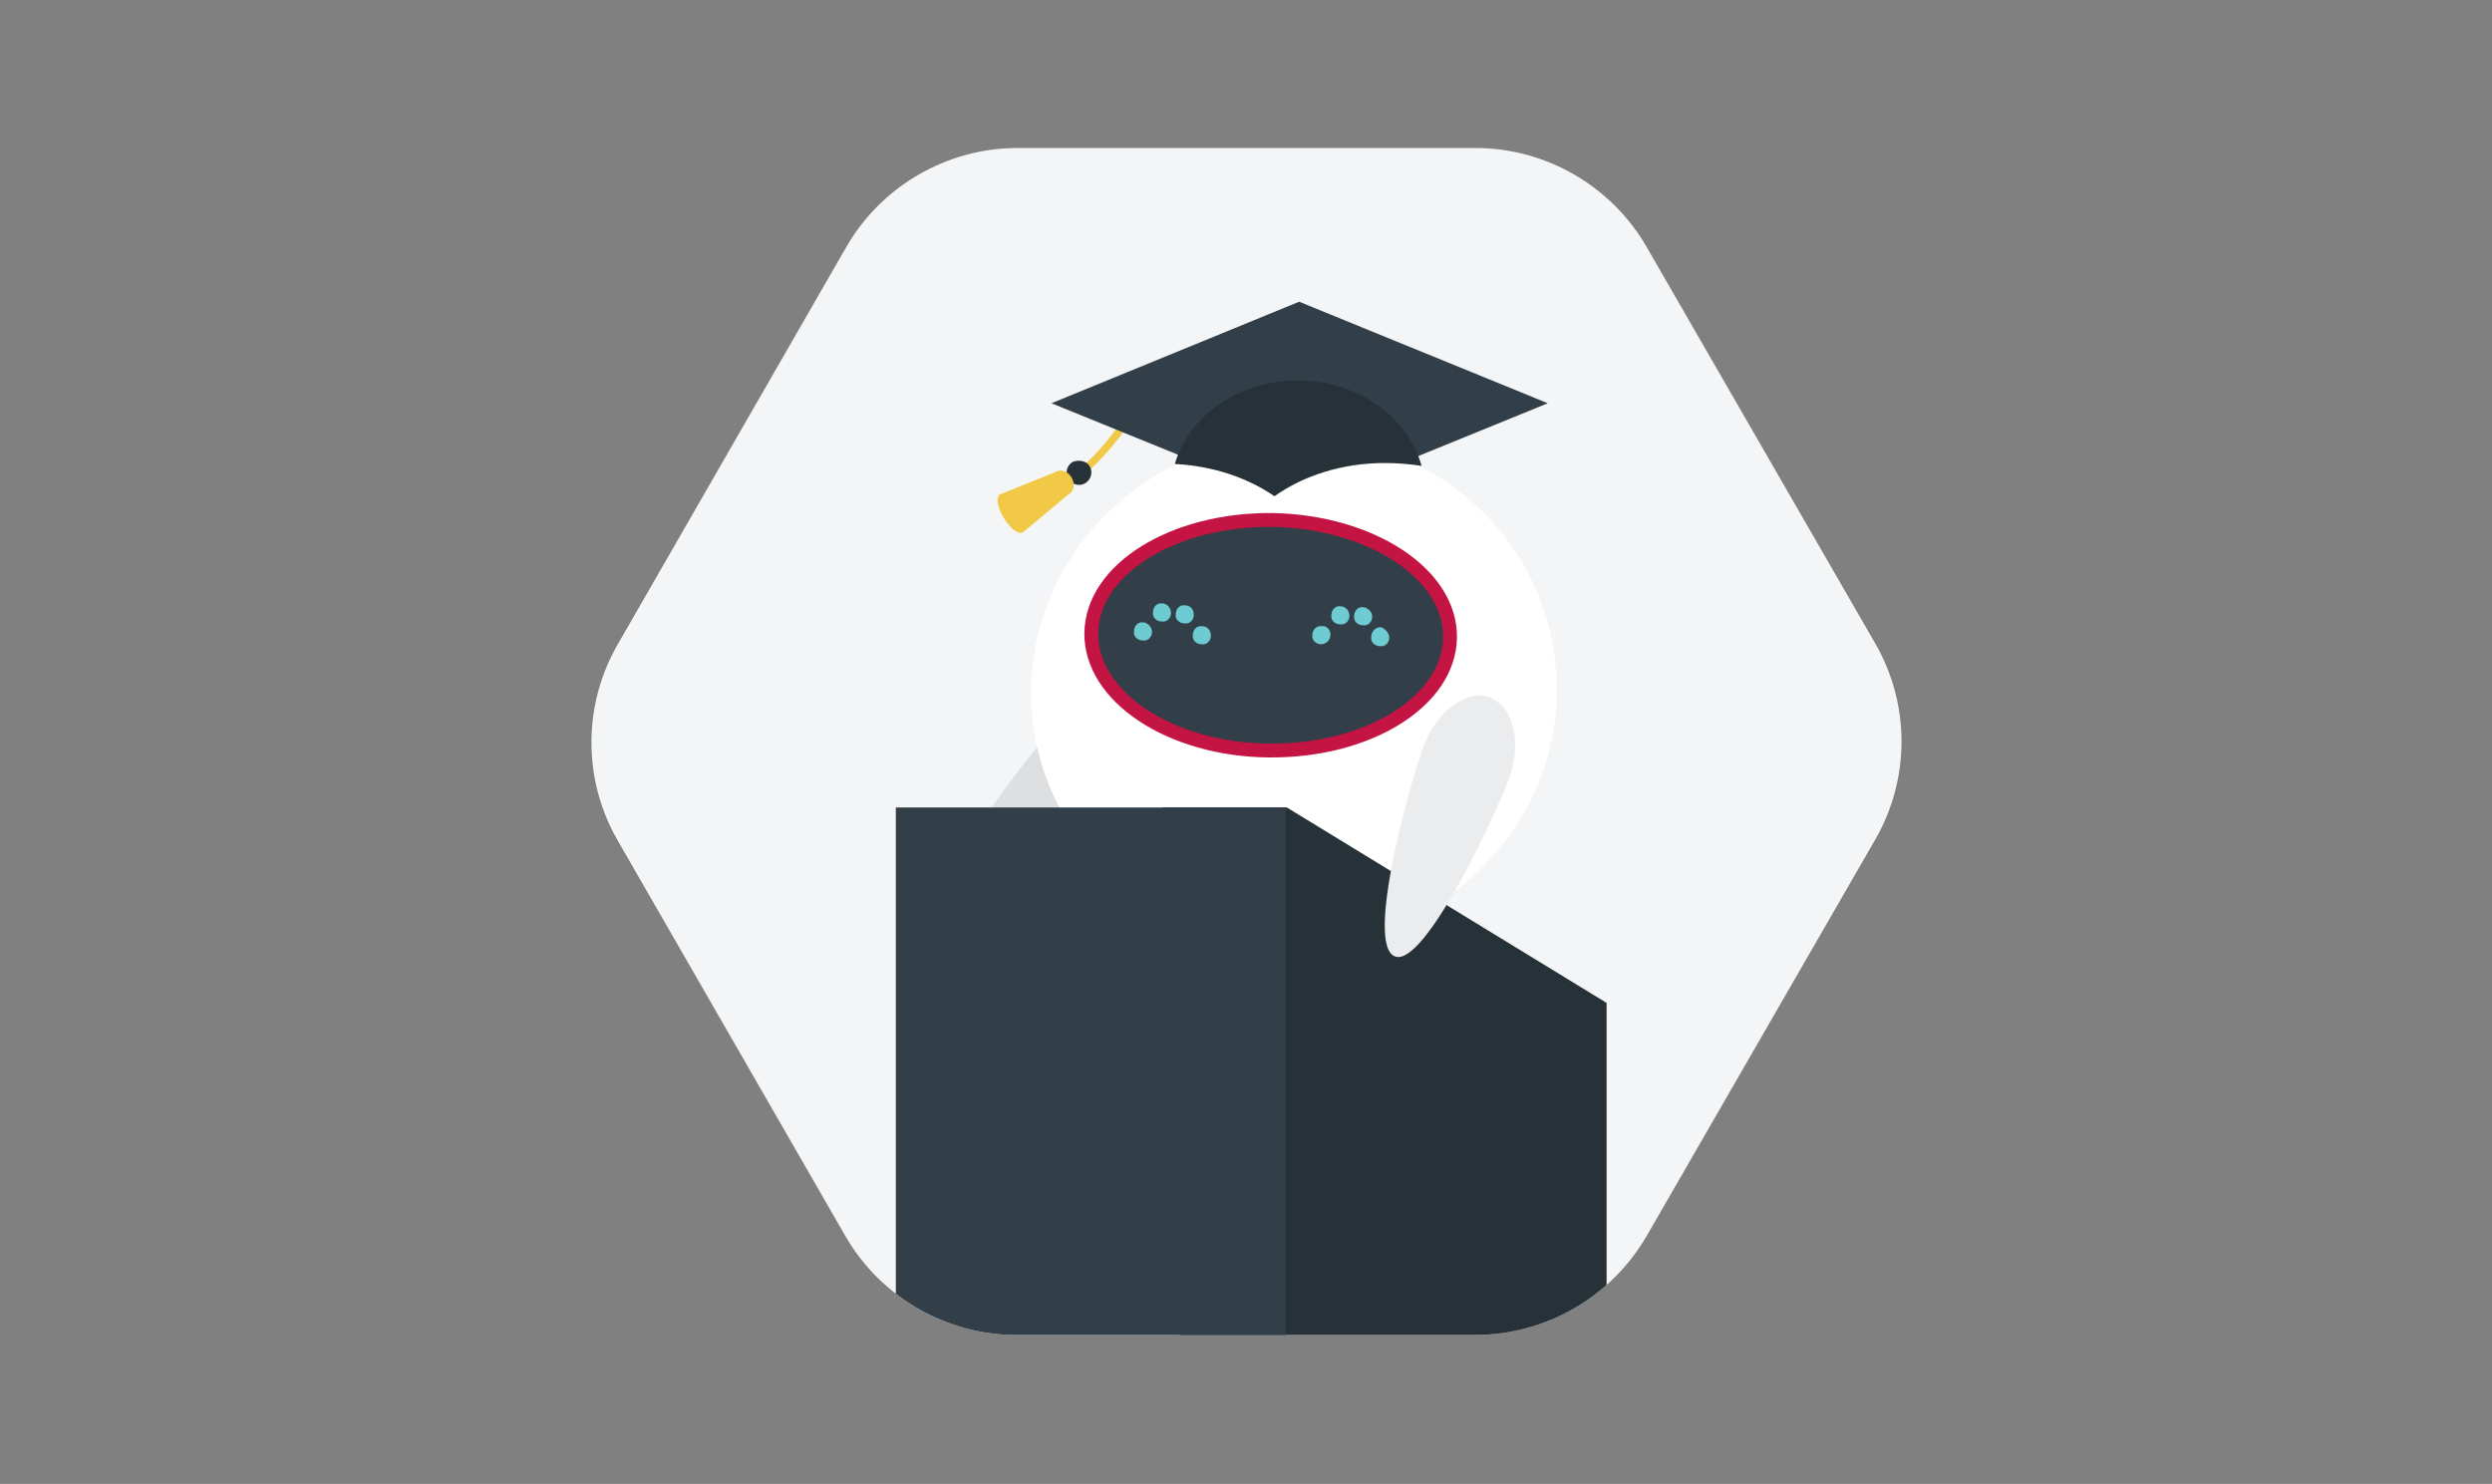 <?xml version="1.0" encoding="utf-8"?>
<!-- Generator: Adobe Illustrator 26.1.0, SVG Export Plug-In . SVG Version: 6.00 Build 0)  -->
<svg version="1.1" id="Layer_1" xmlns="http://www.w3.org/2000/svg" xmlns:xlink="http://www.w3.org/1999/xlink" x="0px" y="0px"
	 viewBox="0 0 262.6 156.4" style="enable-background:new 0 0 262.6 156.4;" xml:space="preserve">
<rect x="0" y="0" width="262.6" height="156.4" fill="#808080" stroke="none"/>
<style type="text/css">
	.st0{fill:#F4F5F6;}
	.st1{fill:#C41444;}
	.st2{opacity:0.64;fill:#DDE0E4;enable-background:new    ;}
	.st3{clip-path:url(#SVGID_00000086665511106946001780000014466933319368432825_);}
	.st4{fill:#DEDFE0;}
	.st5{fill:#FFFFFF;}
	.st6{fill:#323E48;stroke:#C41444;stroke-width:1.46;stroke-miterlimit:10;}
	.st7{fill:#6DCBD1;}
	.st8{fill:#F2C946;}
	.st9{fill:#273138;}
	.st10{fill:#323E48;}
	.st11{fill:#EBECED;}
	.st12{clip-path:url(#SVGID_00000070809599865310523500000009355001636352563638_);}
	.st13{fill:#C8CCCE;}
	.st14{fill:#DDE0E4;}
	.st15{fill:#827E87;}
	.st16{clip-path:url(#SVGID_00000060724919301457757050000007062567246846022043_);}
	.st17{fill:#DBAD89;}
	.st18{fill:#EDC7A2;}
	.st19{clip-path:url(#SVGID_00000044144199483473232940000008367125307999263656_);}
	.st20{fill:#767576;}
	.st21{fill:#181E22;}
	.st22{fill:#B8B7BE;}
	.st23{fill:#6EC9CF;}
	.st24{opacity:0.72;}
	.st25{fill:#55B8BA;}
	.st26{fill:#DDE0E3;}
	.st27{fill:#A1A8AD;}
	.st28{fill:#F2B951;}
	.st29{fill:#B8B5DA;}
	.st30{fill:#4F5FAA;}
	.st31{fill:#DBD2D1;}
	.st32{opacity:0.63;fill:#767576;}
	.st33{fill:#D7D7D7;}
	.st34{display:none;}
	.st35{display:inline;}
	.st36{display:inline;clip-path:url(#SVGID_00000076584389042305282440000003616626673337555847_);}
	.st37{fill:none;stroke:#6EC9CF;stroke-width:5.867;stroke-miterlimit:10;}
	.st38{fill:#333F48;}
	.st39{fill:none;stroke:#333F48;stroke-width:3.764;stroke-miterlimit:10;}
	.st40{fill:none;stroke:#6EC9CF;stroke-width:3.764;stroke-miterlimit:10;}
	.st41{fill:#EAEAEB;}
	.st42{fill:#704528;}
	.st43{fill:#8E6444;}
	.st44{display:inline;clip-path:url(#SVGID_00000183231489417049751020000018356644954935249548_);}
	.st45{fill:#232D33;}
	.st46{fill:#DFE4E6;}
	.st47{fill:none;stroke:#F4CB23;stroke-width:2.33;stroke-linecap:round;stroke-miterlimit:10;}
	.st48{fill:#F5EAB7;}
	.st49{fill:#F4CB23;}
</style>
<g>
	<defs>
		<path id="SVGID_1_" d="M155.4,140.7l-48.3,0c-7.4,0-14.3-4-18-10.4L65.1,88.6c-3.7-6.4-3.7-14.3,0-20.7L89.2,26
			c3.7-6.4,10.6-10.4,18-10.4l48.3,0c7.4,0,14.3,4,18,10.4l24.1,41.8c3.7,6.4,3.7,14.3,0,20.7l-24.1,41.8
			C169.7,136.8,162.8,140.7,155.4,140.7z"/>
	</defs>
	<use xlink:href="#SVGID_1_"  style="overflow:visible;fill:#F4F5F6;"/>
	<clipPath id="SVGID_00000149362319888126127340000012296821892095955332_">
		<use xlink:href="#SVGID_1_"  style="overflow:visible;"/>
	</clipPath>
	<g style="clip-path:url(#SVGID_00000149362319888126127340000012296821892095955332_);">
		<path class="st4" d="M118.3,83.1c-2.7,3-15.8,15-18.3,12.7c-2.5-2.3,8.4-16.3,11.2-19.3c2.7-3,6.5-3.9,8.5-2.1
			C121.7,76.3,121.1,80.1,118.3,83.1z"/>
		<path class="st5" d="M163.9,69.9c1.6,14.7-9.5,28-24.7,29.6c-15.2,1.6-28.8-9-30.4-23.7c-1.6-14.7,9.5-28,24.7-29.6
			C148.8,44.5,162.4,55.1,163.9,69.9z"/>
		<path class="st6" d="M152.8,67.2c-0.1,6.7-8.6,12-19.1,11.9c-10.4-0.1-18.8-5.7-18.7-12.4c0.1-6.7,8.6-12,19.1-11.9
			C144.5,55,152.9,60.5,152.8,67.2z"/>
		<g>
			<path class="st7" d="M121.4,66.6c0,0.5-0.4,1-1,0.9c-0.5,0-1-0.4-0.9-1c0-0.5,0.4-1,1-0.9C120.9,65.6,121.4,66.1,121.4,66.6z"/>
			<path class="st7" d="M127.6,67c0,0.5-0.4,1-1,0.9c-0.5,0-1-0.4-0.9-1c0-0.5,0.4-1,1-0.9C127.2,66,127.6,66.4,127.6,67z"/>
			<path class="st7" d="M125.8,64.8c0,0.5-0.4,1-1,0.9c-0.5,0-1-0.4-0.9-1c0-0.5,0.4-1,1-0.9C125.4,63.8,125.8,64.2,125.8,64.8z"/>
			<path class="st7" d="M123.4,64.6c0,0.5-0.4,1-1,0.9c-0.5,0-1-0.4-0.9-1c0-0.5,0.4-1,1-0.9C123,63.6,123.4,64.1,123.4,64.6z"/>
		</g>
		<g>
			<path class="st7" d="M140.2,66.9c0,0.5-0.4,1-1,1c-0.5,0-1-0.4-0.9-1c0-0.5,0.4-1,1-0.9C139.7,65.9,140.2,66.3,140.2,66.9z"/>
			<path class="st7" d="M146.4,67.2c0,0.5-0.4,1-1,0.9c-0.5,0-1-0.4-0.9-1c0-0.5,0.4-1,1-1C145.9,66.2,146.4,66.7,146.4,67.2z"/>
			<path class="st7" d="M144.6,65c0,0.5-0.4,1-1,0.9c-0.5,0-1-0.4-0.9-1c0-0.5,0.4-1,1-0.9C144.2,64.1,144.6,64.5,144.6,65z"/>
			<path class="st7" d="M142.2,64.9c0,0.5-0.4,1-1,0.9c-0.5,0-1-0.4-0.9-1c0-0.5,0.4-1,1-0.9C141.7,63.9,142.2,64.3,142.2,64.9z"/>
		</g>
		<path class="st8" d="M111.1,52.3l-0.4-0.7c5.6-3.1,8.8-9.3,8.8-9.4l0.8,0.4C120.1,42.8,116.9,49,111.1,52.3z"/>
		<path class="st9" d="M113,48.7c-0.6,0.4-0.8,1.2-0.4,1.8c0.4,0.6,1.2,0.8,1.8,0.4c0.6-0.4,0.8-1.2,0.4-1.8
			C114.5,48.6,113.7,48.4,113,48.7z"/>
		<path class="st8" d="M105.4,52.1c-1.1,0.7,1.3,4.6,2.4,4l4.8-4c0.6-0.3,0.7-1.2,0.3-1.8l0,0c-0.4-0.7-1.2-0.9-1.8-0.5L105.4,52.1z
			"/>
		<polygon class="st10" points="125.3,48.4 110.8,42.5 136.9,31.8 163.1,42.5 147.9,48.7 		"/>
		<path class="st9" d="M145.9,48.8c1.3,0,2.6,0.1,3.9,0.3c-1.4-5.1-6.7-9-13-9c-6.3,0-11.5,3.7-13,8.8c3.9,0.2,7.6,1.4,10.5,3.4
			C137.4,50.1,141.5,48.8,145.9,48.8z"/>
		<polygon class="st9" points="169.3,154 124.8,154 122.5,85.1 135.6,85.1 169.3,105.7 		"/>
		<rect x="94.4" y="85.1" class="st10" width="41.1" height="69"/>
		<path class="st11" d="M159,82.1c-1.4,3.8-8.9,19.9-12,18.7c-3.2-1.2,1.6-18.3,3-22.1c1.4-3.8,4.6-6.1,7-5.2
			C159.5,74.5,160.4,78.3,159,82.1z"/>
	</g>
</g>
</svg>
